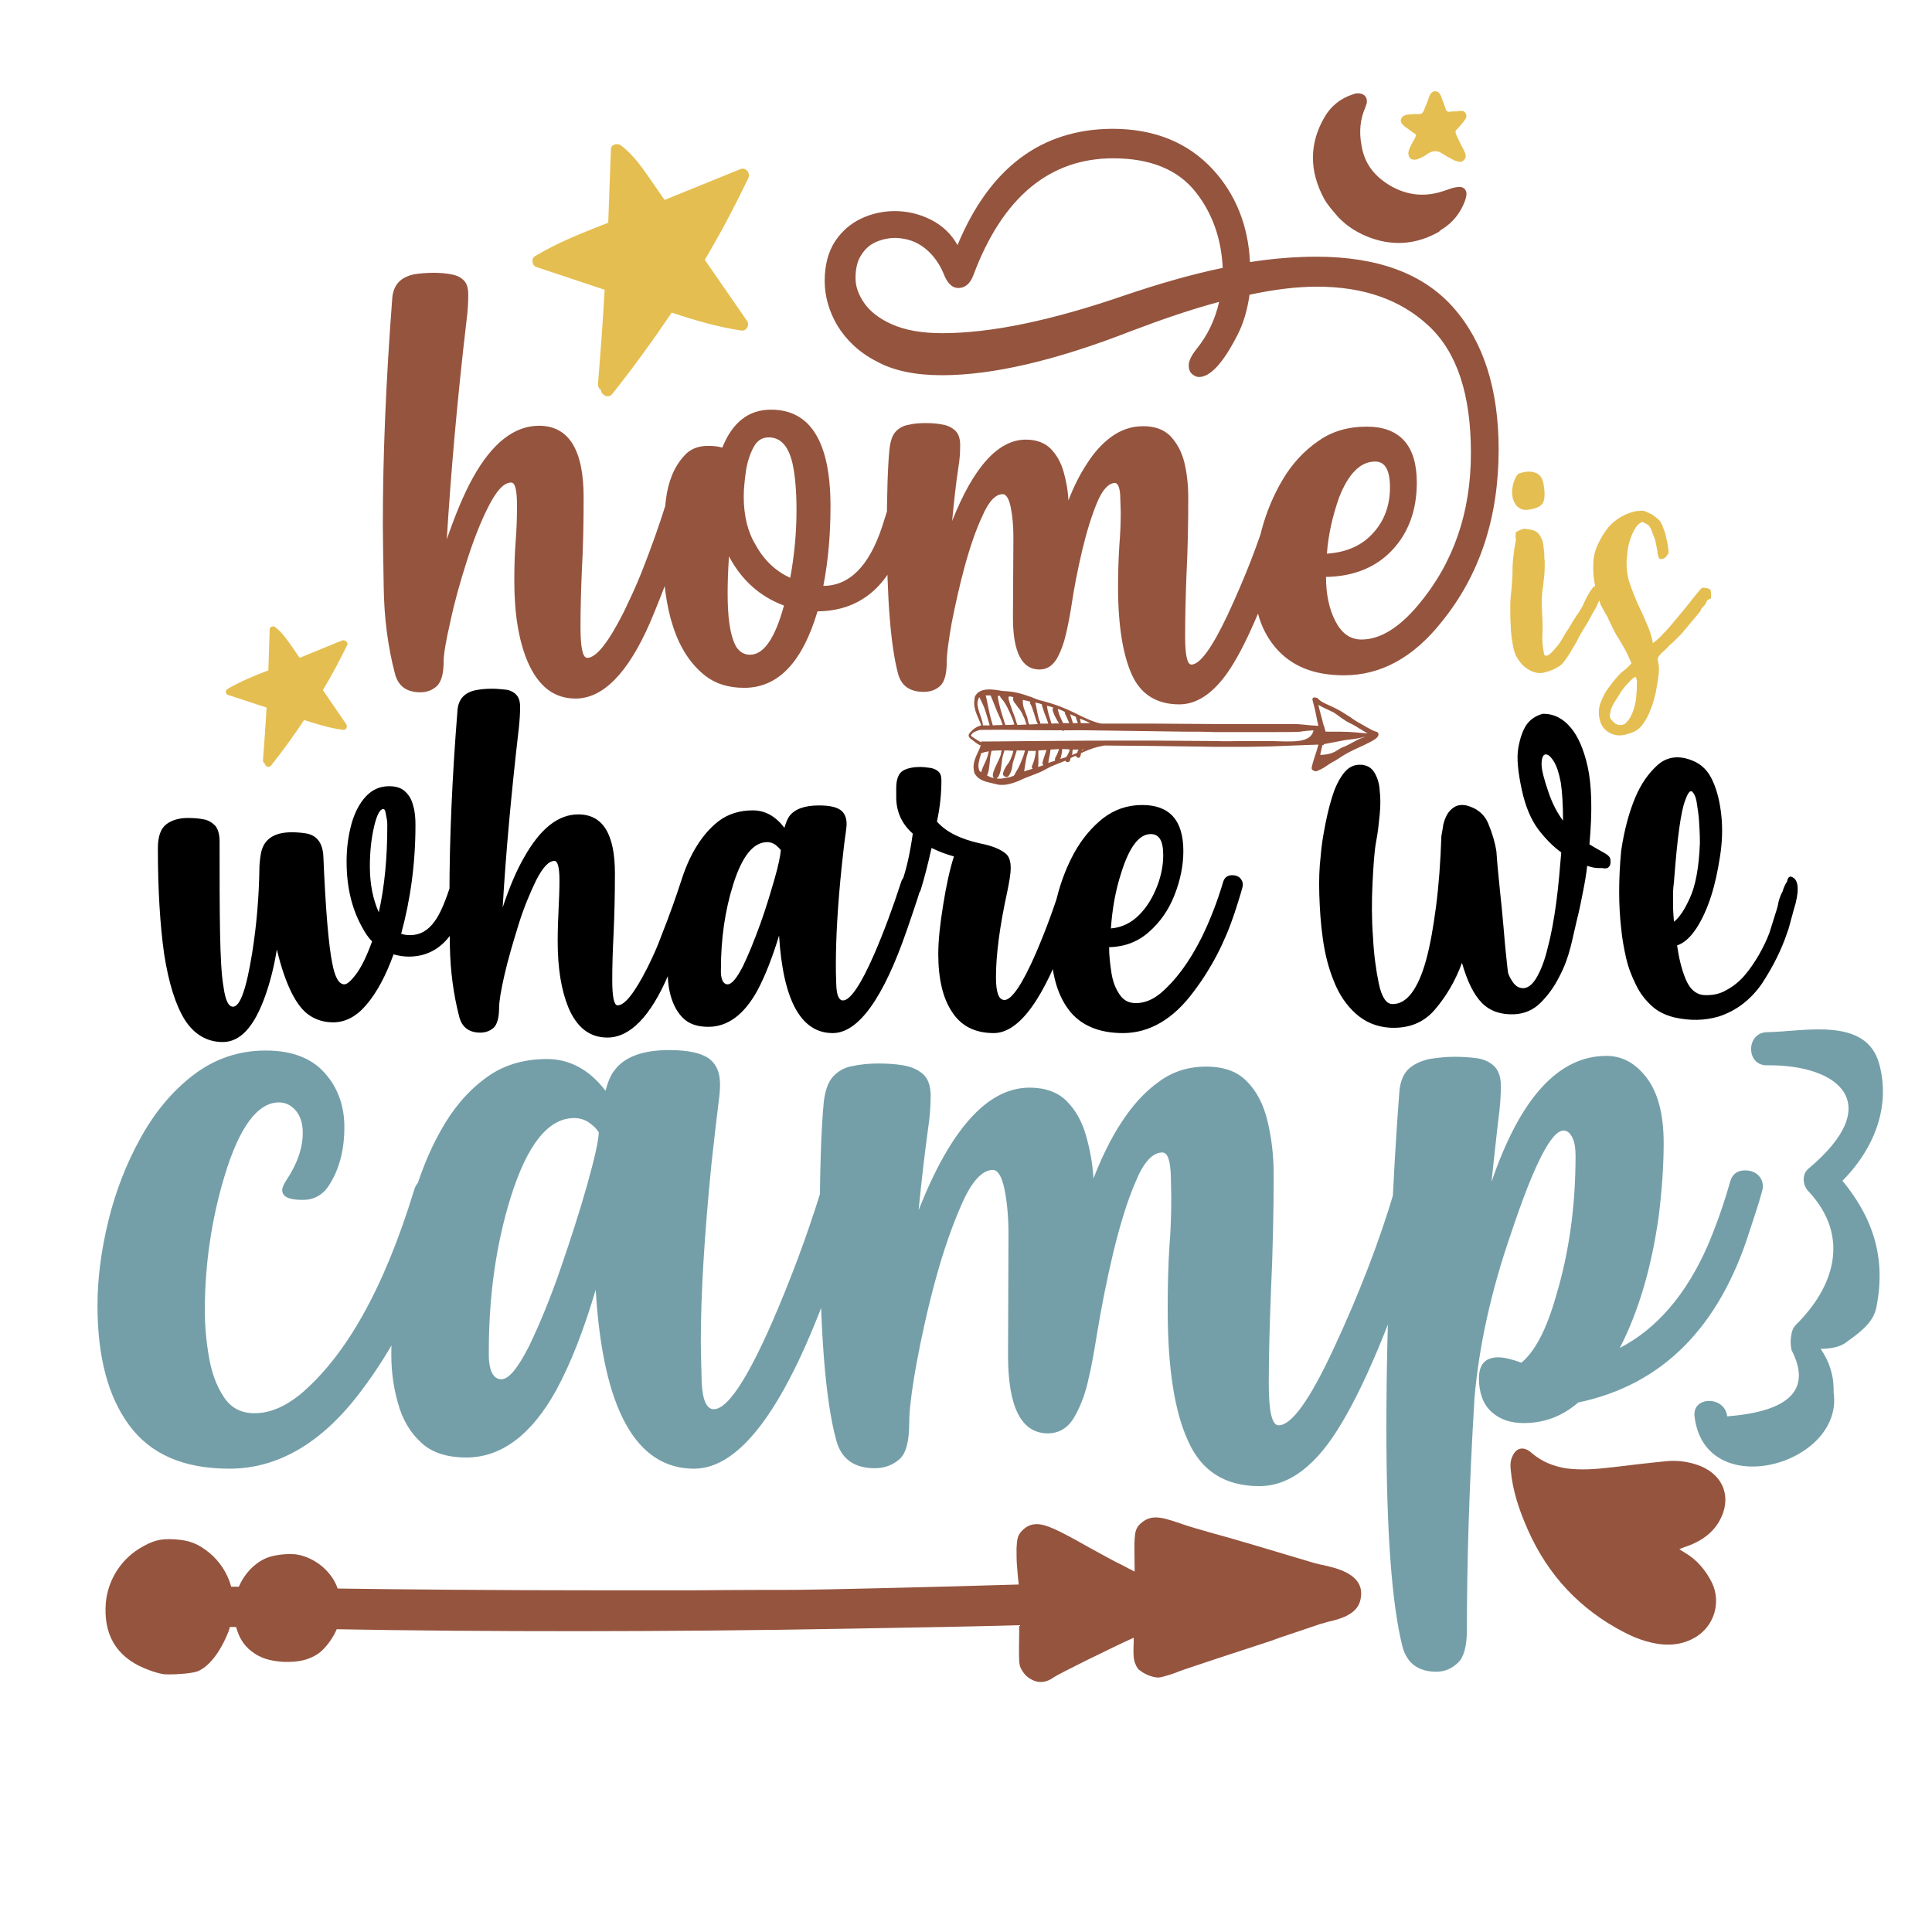 <?xml version="1.0" encoding="utf-8"?>
<!-- Generator: Adobe Illustrator 18.0.0, SVG Export Plug-In . SVG Version: 6.00 Build 0)  -->
<!DOCTYPE svg PUBLIC "-//W3C//DTD SVG 1.1//EN" "http://www.w3.org/Graphics/SVG/1.1/DTD/svg11.dtd">
<svg version="1.1" id="Layer_1" xmlns="http://www.w3.org/2000/svg" xmlns:xlink="http://www.w3.org/1999/xlink" x="0px" y="0px"
	 viewBox="0 0 432 432" enable-background="new 0 0 432 432" xml:space="preserve">
<path d="M49.8,233c-3.5,0-6.4-1.7-8.5-5c-2.1-3.4-3.6-8.3-4.6-14.7c-0.9-6.4-1.4-14.3-1.4-23.6c0-2.6,0.6-4.4,1.9-5.4
	c1.2-0.9,2.8-1.4,4.8-1.4c1.3,0,2.5,0.1,3.5,0.3c1.1,0.2,1.9,0.7,2.6,1.4c0.6,0.7,1,1.9,1,3.5c0,8,0,14.7,0.1,20.2
	c0.1,5.5,0.3,9.7,0.8,12.5c0.4,2.9,1.1,4.3,2.1,4.3c1.6,0,3-4,4.3-12.1c1-6.3,1.5-12.5,1.6-18.6c0-1,0.1-2.1,0.3-3.3
	c0.5-3.3,2.8-5,6.9-5c1.3,0,2.4,0.1,3.5,0.3c2.2,0.5,3.4,2.1,3.6,4.9c0.5,12.2,1.2,20.2,2,24.1c0.6,3.2,1.5,4.7,2.7,4.7
	c0.6,0,1.4-0.7,2.5-2.1c1.3-1.7,2.5-4.2,3.7-7.5c-0.9-0.9-1.6-2-2.3-3.3c-2.3-4.2-3.4-9-3.4-14.6c0-3.1,0.4-5.8,1.1-8.4
	c0.7-2.5,1.8-4.6,3.2-6.1c1.4-1.5,3.1-2.3,5.2-2.3c1.6,0,2.8,0.4,3.6,1.2c0.9,0.8,1.5,1.9,1.8,3.2c0.4,1.3,0.5,2.8,0.5,4.3
	c0,8.5-1.1,16.6-3.2,24.3c0.6,0.2,1.3,0.3,2,0.3c2.2,0,4-1,5.5-3.1c1.2-1.6,2.5-4.6,3.8-8.9c0.3-1,1-1.5,2-1.5c0.9,0,1.6,0.3,2,0.9
	c0.3,0.4,0.4,0.8,0.4,1.3c0,0.2-0.5,1.8-1.4,4.6c-1,3.1-2.2,5.5-3.6,7.1c-2.3,2.9-5.3,4.4-9,4.4c-1.2,0-2.3-0.2-3.4-0.5
	c-1.7,4.7-3.7,8.5-6.1,11.3c-2.2,2.6-4.7,3.9-7.4,3.9c-1.9,0-3.7-0.5-5.2-1.5c-3-1.9-5.5-6.9-7.4-14.8c-0.6,3.8-1.5,7.3-2.6,10.4
	C56.8,229.7,53.7,233,49.8,233z M84.7,204c1.3-5.8,1.9-12.2,1.9-19.4c0-0.3,0-0.8-0.1-1.4c-0.1-0.6-0.2-1.1-0.3-1.6
	c-0.1-0.5-0.3-0.7-0.5-0.7c-0.7,0-1.4,1.2-2,3.7c-0.6,2.5-1,5.5-1,9.1C82.7,197.7,83.4,201.1,84.7,204z M135.8,232
	c-3.9,0-6.8-2.2-8.7-6.7c-1.6-3.9-2.4-8.8-2.4-14.8c0-2.7,0.1-5.1,0.2-7.2c0.1-2.1,0.2-4.3,0.2-6.5c0-2.8-0.4-4.3-1.1-4.3
	c-1.3,0-2.6,1.4-4.1,4.3c-1.4,2.9-2.8,6.2-4,10.1c-1.2,3.9-2.3,7.6-3.1,11.1c-0.8,3.5-1.2,6-1.2,7.3c0,2.2-0.4,3.7-1.2,4.5
	c-0.8,0.7-1.8,1.1-3,1.1c-2.5,0-4.1-1.2-4.7-3.5c-1.3-5-2-10.3-2.1-15.7c-0.1-5.5-0.1-9.3-0.1-11.5c0-12.6,0.6-26.4,1.8-41.4
	c0.2-2.5,1.6-4,4.2-4.5c1.1-0.2,2.3-0.3,3.5-0.3c1,0,2,0.1,3,0.2s1.8,0.5,2.4,1.1s0.9,1.5,0.9,2.8c0,1.4-0.1,2.9-0.3,4.8
	c-1.7,14.7-2.9,28-3.6,40c1.5-4.5,3.1-8.3,4.8-11.2c3.6-6.4,7.6-9.6,12.1-9.6c5.5,0,8.2,4.4,8.2,13.2c0,4.6-0.1,9.1-0.3,13.5
	c-0.2,3.8-0.3,7.3-0.3,10.4c0,3.7,0.4,5.6,1.2,5.6c1.6,0,3.8-2.8,6.6-8.3c1.2-2.4,2.3-4.8,3.2-7.3c1.9-4.8,3.3-8.8,4.3-11.9
	c0.3-1,1-1.5,2-1.5c0.7,0,1.3,0.2,1.7,0.6c0.5,0.4,0.7,1,0.7,1.6c0,0.3-0.3,1.3-0.9,3.1c-2,6.1-4.1,11.8-6.3,17
	C145.4,227.4,140.8,232,135.8,232z M186.2,231c-7.1,0-11.1-7.3-12-21.8c-1.5,4.9-3.1,9-4.8,12.2c-3,5.5-6.7,8.2-11,8.2
	c-2.4,0-4.2-0.6-5.5-1.8c-1.3-1.2-2.2-2.8-2.8-4.7c-0.6-1.9-0.8-3.9-0.8-5.9c0-2.7,0.2-5.7,0.6-8.9c0.4-3.2,1-6.5,1.9-9.6
	c0.9-3.2,2-6.1,3.5-8.7c1.5-2.6,3.3-4.8,5.4-6.4c2.1-1.6,4.7-2.4,7.6-2.4c2.8,0,5.1,1.3,7.1,3.9c0.3-1,0.6-1.9,1.1-2.6
	c1.2-1.6,3.4-2.4,6.6-2.4c2.2,0,3.8,0.3,4.8,1c0.9,0.6,1.4,1.7,1.4,3.1c0,0.6-0.1,1.3-0.2,2.1c-0.2,1.2-0.5,3.7-0.9,7.5
	c-0.9,8.7-1.3,16-1.3,21.8c0,1,0,2.6,0.1,4.8c0.1,2.2,0.6,3.3,1.5,3.3c1.6,0,4-3.5,7-10.4c2.2-5.1,4.2-10.5,6-16.1
	c0.3-1,1-1.5,2.1-1.5c0.9,0,1.6,0.3,2,0.9c0.3,0.4,0.4,0.8,0.4,1.3c0,0.6-1.1,3.9-3.2,10C197.5,223.3,191.9,231,186.2,231z
	 M162.7,220.1c0.9,0,2-1.3,3.4-4c1.3-2.7,2.6-5.9,3.9-9.5c1.3-3.6,2.3-7,3.2-10.1c0.9-3.1,1.3-5.3,1.4-6.4c-0.3-0.4-0.7-0.8-1.2-1.2
	c-0.6-0.4-1.2-0.6-1.8-0.6c-3.2,0-5.7,3.2-7.7,9.6c-1.8,5.8-2.7,12-2.7,18.8C161.1,218.9,161.7,220.1,162.7,220.1z M222.2,231
	c-4.2,0-7.3-1.6-9.3-4.7c-2.1-3.1-3.1-7.5-3.1-13c0-3,0.4-6.7,1.1-11c0.7-4.4,1.5-8,2.4-10.8c-1.8-0.5-3.4-1.1-5-1.9
	c-0.8,3.6-1.6,6.7-2.4,9.3c-0.3,1-1,1.5-2,1.5c-0.9,0-1.6-0.3-2-1c-0.3-0.4-0.4-0.8-0.4-1.3c0-0.3,0.1-0.6,0.2-1
	c1-2.8,1.8-6.4,2.4-10.7c-2.5-2.2-3.7-5-3.7-8.1v-2.1c0-1.9,0.5-3.2,1.4-3.8c0.9-0.6,2.3-0.9,4-0.9c0.7,0,1.4,0.1,2.2,0.2
	c0.7,0.1,1.4,0.4,1.8,0.8c0.5,0.4,0.7,1.1,0.7,2c0,2.9-0.3,6-1,9.2c2,2.3,5.2,3.9,9.7,4.9c2.6,0.5,4.5,1.3,5.6,2.2
	c0.8,0.6,1.2,1.7,1.2,3.3c0,1.2-0.3,3-0.8,5.4c-1.7,7.8-2.5,14.1-2.5,19c0,3.4,0.6,5.1,1.9,5.1c1.6,0,4-3.5,7-10.4
	c2.2-5.1,4.2-10.5,5.9-16.1c0.3-1,1-1.5,2.1-1.5c0.9,0,1.5,0.3,2,0.9c0.3,0.4,0.4,0.9,0.4,1.4c0,0.5-1,3.9-3.1,10
	C233.5,223.3,227.9,231,222.2,231z M251.1,231c-5.5,0-9.6-1.8-12.2-5.3c-2.6-3.5-3.9-8.4-3.9-14.6c0-3.2,0.4-6.6,1.3-10.3
	c0.9-3.6,2.2-7,3.9-10.1c1.7-3.1,3.9-5.7,6.4-7.7c2.6-2,5.5-3,8.8-3c6.1,0,9.2,3.4,9.2,10.3c0,3.3-0.7,6.6-2,9.9
	c-1.3,3.3-3.2,6-5.7,8.2c-2.5,2.2-5.4,3.3-8.9,3.4c0,1.8,0.2,3.6,0.5,5.6s0.9,3.6,1.8,4.9c0.9,1.4,2.1,2,3.7,2
	c1.8,0,3.7-0.7,5.5-2.2c3.3-2.8,6.4-6.9,9.2-12.5c1.9-3.9,3.5-8,4.8-12.4c0.3-1,1-1.5,2-1.5c0.9,0,1.6,0.3,2,0.9
	c0.3,0.4,0.4,0.8,0.4,1.3c0,0.4-0.6,2.4-1.8,6.1c-2.2,6.7-5.3,12.6-9.1,17.6C262.4,227.9,257,231,251.1,231z M248.4,207.6
	c2.4-0.2,4.5-1.2,6.3-3c1.8-1.8,3.1-4,4.1-6.6c0.9-2.4,1.3-4.6,1.3-6.8c0-3.2-0.9-4.7-2.8-4.7c-2.6,0-4.8,2.9-6.6,8.7
	C249.4,199.2,248.7,203.3,248.4,207.6z M360.1,192.3c0.1,0.9-0.1,1.5-0.7,1.8c-0.4,0.1-0.7,0.1-1.1,0h-0.9c-0.8,0-1.6-0.2-2.5-0.5
	c-0.2,1.8-0.5,3.6-0.9,5.6c-0.4,2-0.8,4.2-1.4,6.5c-0.4,1.6-0.8,3.6-1.4,6c-0.6,2.3-1.4,4.6-2.6,6.8c-1.1,2.2-2.5,4.1-4.1,5.7
	c-1.6,1.6-3.6,2.5-6,2.6c-2.9,0.1-5.3-0.7-7.1-2.5c-1.8-1.8-3.3-4.8-4.5-9c-1.5,4.1-3.6,7.6-6.1,10.5c-2.5,2.9-5.8,4.2-10,4
	c-3.1-0.2-5.6-1.3-7.7-3.2c-2.1-1.9-3.7-4.3-4.8-7.1c-1.2-2.9-2-6-2.5-9.5c-0.5-3.5-0.7-6.8-0.8-10s0-6,0.3-8.5
	c0.2-2.5,0.5-4.2,0.7-5.3c0.5-2.9,1.1-5.5,1.8-7.8c0.6-2,1.4-3.8,2.5-5.3c1.1-1.5,2.4-2.2,4.1-2.1c1.3,0.1,2.3,0.7,2.9,1.7
	c0.6,1,1.1,2.3,1.2,4c0.2,1.6,0.2,3.5,0,5.5c-0.2,2-0.4,4-0.8,6c-0.4,2.2-0.6,5.3-0.8,9.3c-0.2,4-0.2,8,0.1,12
	c0.2,4,0.7,7.5,1.3,10.4c0.6,2.9,1.6,4.5,2.9,4.6c1.6,0.1,3.1-0.7,4.4-2.4c1.3-1.7,2.4-4.2,3.3-7.5c0.9-3.3,1.6-7.3,2.2-11.9
	c0.6-4.6,1-9.9,1.2-15.8c0.1-0.7,0.3-1.5,0.4-2.4c0.2-0.9,0.5-1.7,0.9-2.4c0.4-0.7,1-1.3,1.7-1.7c0.7-0.4,1.6-0.5,2.6-0.3
	c2.3,0.6,4,1.9,4.9,4.1s1.5,4.2,1.8,6.2c0.2,2.9,0.5,5.9,0.8,8.8c0.3,2.9,0.6,5.7,0.8,8.2c0.2,2.5,0.4,4.7,0.6,6.5
	c0.2,1.8,0.3,3,0.4,3.6c0.2,0.7,0.6,1.4,1,2c0.4,0.6,0.9,1.1,1.5,1.3c1.4,0.5,2.6-0.2,3.7-1.9c1.1-1.8,2-4.1,2.7-7.1
	c0.8-3,1.4-6.4,1.9-10.1c0.5-3.8,0.8-7.5,1.1-11.1c-1.8-1.3-3.5-3-5.1-5.1c-1.6-2.1-2.9-5.1-3.7-8.8c-0.9-4.1-1.2-7.3-0.8-9.5
	c0.4-2.2,1-3.9,1.8-5.1c0.9-1.3,2.2-2.1,3.7-2.5c2.5,0,4.6,1.1,6.3,3.2c1.5,1.8,2.8,4.6,3.7,8.6s1.1,9.8,0.4,17.4
	c1.3,0.8,2.4,1.4,3.3,1.9C359.6,191.2,360.1,191.7,360.1,192.3z M346.3,177.3c0.9,2.6,2,4.6,3.2,6.2c0-3.6-0.2-6.5-0.5-8.5
	c-0.4-2.1-0.9-3.7-1.6-4.8c-0.7-1.1-1.3-1.6-1.9-1.5c-0.5,0.1-0.8,0.9-0.8,2.2C344.7,172.2,345.3,174.4,346.3,177.3z M400.4,196
	c1.6,0.4,2,2.4,1.1,6c-0.2,0.8-0.5,1.6-0.7,2.5c-0.2,0.7-0.4,1.4-0.6,2.2c-0.2,0.8-0.4,1.4-0.6,1.9c-1.3,3.9-3.2,7.6-5.6,11.3
	c-2.5,3.6-5.7,6.1-9.7,7.4c-3.1,0.9-6.3,1-9.9,0.2c-2-0.5-3.7-1.3-5.1-2.6c-1.4-1.3-2.6-2.8-3.5-4.7c-0.9-1.8-1.7-3.8-2.2-6
	c-0.5-2.2-0.9-4.4-1.1-6.6c-0.6-5.2-0.6-11,0-17.4c0.7-4.7,1.8-8.7,3.2-12c1.2-2.8,2.8-5.2,4.9-7.1c2.1-1.9,4.8-2.3,7.9-1
	c2,0.8,3.5,2.3,4.5,4.6c1,2.2,1.6,4.8,1.9,7.7c0.3,2.9,0.2,5.9-0.3,9.1c-0.5,3.2-1.1,6.1-2,8.9c-0.9,2.8-2,5.2-3.3,7.2
	c-1.4,2.1-2.8,3.3-4.3,3.8c0.4,2.8,1,5.3,1.9,7.5c0.9,2.2,2.2,3.4,4,3.6c1.9,0.1,3.6-0.2,5.1-1.1c1.5-0.8,2.9-1.9,4.1-3.3
	c1.2-1.4,2.2-2.9,3.2-4.6c0.9-1.6,1.7-3.2,2.3-4.8c0.2-0.6,0.4-1.2,0.6-1.9c0.2-0.6,0.4-1.3,0.6-1.9c0.2-0.7,0.5-1.5,0.7-2.3
	c0.2-1.3,0.6-2.4,1.1-3.3c0.2-0.8,0.6-1.6,1-2.2C399.7,196.3,400.1,196,400.4,196z M374.3,197.2c-0.1,0.8-0.2,1.7-0.2,2.6
	c0,0.8,0,1.8,0,2.8s0.1,2.2,0.2,3.5c1.2-0.9,2.4-2.7,3.6-5.4c1.2-2.6,2-6.7,2.2-12.2c0-1.9-0.1-3.6-0.2-5.1
	c-0.1-1.3-0.3-2.6-0.5-3.9c-0.2-1.3-0.6-2.2-1.2-2.6c-0.5,0-0.9,0.7-1.4,2.1c-0.5,1.3-0.9,3.3-1.3,6.1
	C375.1,187.9,374.7,191.9,374.3,197.2z"/>
<path fill="#E5BE51" d="M339,118.9c0.4-0.1,0.6-0.2,0.7-0.3c0.1-0.1,0.3-0.1,0.8-0.3c0.2-0.1,0.5-0.1,0.8,0c0.3,0,0.5,0.1,0.8,0.1
	c0.8,0.1,1.4,0.4,1.8,0.8c0.4,0.4,0.7,1,1,1.7c0.1,0.2,0.1,0.6,0.2,1.1c0.1,0.5,0.1,1.1,0.2,1.7c0,0.6,0,1.2,0.1,1.8
	c0,0.6,0,1,0,1.3c0,1.4-0.2,2.9-0.4,4.6c-0.3,1.6-0.3,3.4-0.2,5.3c0.1,1.7,0.2,3.3,0.1,4.8c-0.1,1.5,0,3.1,0.4,4.9
	c0.2,0.2,0.4,0.3,0.6,0.2c0.2-0.1,0.5-0.2,0.7-0.4c0.2-0.2,0.5-0.4,0.7-0.7c0.2-0.3,0.5-0.5,0.6-0.7c0.5-0.5,1-1.2,1.5-2.1
	c0.5-0.9,1-1.7,1.5-2.4c0.3-0.5,0.5-0.9,0.7-1.2c0.2-0.3,0.4-0.7,0.7-1.1c0.1-0.2,0.2-0.4,0.4-0.6c0.1-0.1,0.2-0.3,0.4-0.6
	c0.4-0.6,0.8-1.3,1.1-2c0.3-0.7,0.6-1.3,0.9-1.8c0.3-0.5,0.6-1,0.9-1.4c0.3-0.4,0.6-0.6,0.9-0.6c0.7-0.1,1.1,0,1.2,0.4
	c0.1,0.4,0.1,0.9,0,1.4c-0.1,0.6-0.3,1.1-0.6,1.7s-0.5,1-0.6,1.3c-0.4,0.7-0.9,1.5-1.3,2.3c-0.4,0.8-0.9,1.6-1.4,2.4
	c-0.3,0.5-0.7,1.1-1.1,1.9s-0.9,1.7-1.4,2.5c-0.5,0.9-1,1.7-1.5,2.4c-0.5,0.7-0.9,1.2-1.3,1.5c-1.1,0.8-2.4,1.3-3.7,1.6
	s-2.6-0.1-3.9-1c-0.9-0.6-1.6-1.5-2.3-2.7c-0.3-0.7-0.6-1.6-0.8-2.9c-0.2-1.3-0.4-2.6-0.4-4c-0.1-1.4-0.1-2.8-0.1-4.1
	c0-1.4,0.1-2.5,0.2-3.3c0.1-0.6,0.1-1.4,0.2-2.4c0.1-1,0.1-1.8,0.1-2.3c0-1.4,0.1-2.5,0.2-3.3c0.1-0.9,0.2-1.6,0.3-2.2
	c0.1-0.6,0.2-1.1,0.3-1.6C338.8,120.1,338.9,119.5,339,118.9z M339.6,105.9c1.4-0.5,2.6-0.6,3.7-0.2c1.1,0.4,1.7,1.3,1.9,2.9
	c0.3,1.9,0.2,3.3-0.3,4c-0.5,0.7-1.6,1.2-3.4,1.4c-0.9,0.1-1.6-0.2-2.3-0.8c-0.6-0.7-1-1.6-1.1-2.8c0-0.8,0.1-1.5,0.2-2
	c0.1-0.5,0.3-1,0.5-1.4C339,106.5,339.3,106.1,339.6,105.9z M364.8,148.3c-0.5-1.1-0.9-2.1-1.4-3c-0.5-0.9-1-1.7-1.4-2.4
	c-0.5-0.7-0.9-1.5-1.3-2.3c-0.4-0.8-0.8-1.6-1.2-2.5c-0.1-0.3-0.2-0.4-0.2-0.4c0,0-0.1-0.1-0.2-0.3l-1.2-2.2
	c-0.3-1.1-0.5-1.9-0.8-2.5c-0.2-0.6-0.4-1.5-0.6-2.6c-0.3-1.7-0.3-3.3-0.2-4.7c0.1-1.4,0.5-2.8,1.3-4.3c1-2,2.1-3.5,3.5-4.6
	c1.4-1.1,2.9-1.8,4.7-2.2c0.8-0.1,1.4-0.1,1.7-0.1c0.3,0.1,0.8,0.3,1.4,0.6c0.5,0.2,0.9,0.5,1.4,0.9c0.5,0.4,0.8,0.7,1,1
	c0.2,0.4,0.5,0.9,0.7,1.6c0.3,0.7,0.5,1.4,0.6,2.1c0.2,0.7,0.3,1.4,0.4,2c0.1,0.7,0.1,1.1,0.1,1.3c-0.4,0.5-0.6,0.9-0.8,1
	c-0.2,0.2-0.5,0.3-1.1,0.3c-0.2-0.1-0.3-0.3-0.4-0.6c-0.1-0.3-0.2-0.7-0.2-1.2c-0.1-0.5-0.2-1-0.3-1.5c-0.1-0.5-0.2-1-0.4-1.5
	c-0.2-0.5-0.4-1-0.5-1.3c-0.1-0.3-0.2-0.6-0.4-0.9c-0.1-0.3-0.3-0.5-0.6-0.7c-0.3-0.2-0.7-0.4-1.2-0.6c-0.7,0.3-1.2,0.8-1.6,1.5
	c-0.4,0.7-0.8,1.5-1.1,2.5c-0.3,0.9-0.5,1.8-0.6,2.8c-0.1,0.9-0.2,1.7-0.2,2.3c0,1.6,0.2,3.1,0.7,4.6c0.5,1.5,1.1,2.9,1.7,4.4
	c0.7,1.5,1.4,2.9,2,4.4c0.7,1.5,1.2,3,1.5,4.6c0.7-0.5,1.5-1.2,2.4-2.2c1-1,1.9-2.1,2.9-3.3c1-1.2,1.9-2.3,2.8-3.4
	c0.8-1.1,1.5-1.9,2-2.5c0.2-0.2,0.3-0.4,0.5-0.6c0.2-0.2,0.4-0.4,0.7-0.4c1,0.1,1.5,0.3,1.6,0.6s0.1,0.9,0.1,1.8
	c-0.6,0.2-0.9,0.4-1,0.7c-0.1,0.3-0.3,0.7-0.7,1.1c-0.3,0.3-0.5,0.5-0.5,0.6c0,0.1-0.1,0.3-0.3,0.6l-4.1,4.9
	c-0.5,0.5-0.9,0.9-1.3,1.3c-0.4,0.4-0.9,0.9-1.5,1.4c-0.5,0.6-1,1-1.3,1.3c-0.4,0.3-0.6,0.6-0.8,0.8c-0.2,0.2-0.3,0.5-0.4,0.7
	c-0.1,0.3,0,0.6,0.1,1c0.2,0.9,0.2,1.9,0,3.1c-0.1,1.2-0.4,2.4-0.6,3.7c-0.3,1.2-0.6,2.4-1.1,3.6c-0.4,1.1-0.9,2.1-1.4,2.8
	c-0.5,0.8-1,1.4-1.6,1.8c-0.6,0.4-1.3,0.7-2.4,1c-1.3,0.4-2.6,0.3-3.7-0.3c-1.2-0.6-2-1.6-2.3-3c-0.3-1.2-0.3-2.5,0.2-3.8
	c0.5-1.3,1.1-2.5,2-3.6c0.8-1.1,1.7-2.2,2.6-3.1C363.5,149.7,364.3,148.9,364.8,148.3z M365.7,151.3c-0.5,0.3-1,0.7-1.6,1.4
	c-0.6,0.6-1.2,1.3-1.7,2.1c-0.5,0.8-1,1.6-1.5,2.4s-0.7,1.4-0.8,2c-0.2,0.6-0.2,1.2,0.1,1.6c0.3,0.4,0.6,0.7,1,1
	c0.4,0.2,0.8,0.4,1.3,0.3c0.5,0,0.9-0.2,1.2-0.6c0.7-0.7,1.2-1.7,1.6-2.9c0.4-1.3,0.6-2.4,0.6-3.4c0.1-0.6,0.1-1.3,0.1-2.1
	C366.1,152.4,366,151.8,365.7,151.3z M165.6,37.8c-5.7,2.3-11.3,4.6-17,6.9c-0.9-1.3-1.8-2.6-2.7-3.9c-2.1-3-4.1-6.1-7.1-8.3
	c-0.8-0.6-2.2-0.2-2.2,0.9c-0.2,5.5-0.4,10.9-0.6,16.4c-5.6,2.2-11.3,4.4-16.4,7.5c-0.9,0.5-0.6,2.1,0.3,2.4
	c5.1,1.7,10.2,3.4,15.3,5.1c-0.4,7-0.9,14-1.5,21.1c0,0.6,0.3,1.1,0.7,1.3c0,1.1,1.6,2,2.5,0.9c4.7-5.9,9.1-12,13.3-18.2
	c5.1,1.7,10.2,3.2,15.5,4c1.3,0.2,2-1.3,1.3-2.2c-3.1-4.5-6.3-9.1-9.4-13.6c3.5-5.9,6.7-12,9.7-18.2
	C167.9,38.5,166.6,37.4,165.6,37.8z M76.5,143.2c-3.2,1.3-6.3,2.6-9.5,3.9c-0.5-0.7-1-1.5-1.5-2.2c-1.2-1.7-2.3-3.4-4-4.7
	c-0.4-0.3-1.2-0.1-1.2,0.5c-0.1,3.1-0.2,6.1-0.3,9.2c-3.2,1.2-6.3,2.5-9.2,4.2c-0.5,0.3-0.3,1.2,0.2,1.3c2.9,0.9,5.7,1.9,8.6,2.8
	c-0.2,3.9-0.5,7.9-0.8,11.8c0,0.3,0.1,0.6,0.4,0.7c0,0.6,0.9,1.1,1.4,0.5c2.6-3.3,5.1-6.7,7.4-10.2c2.8,0.9,5.7,1.8,8.7,2.2
	c0.7,0.1,1.1-0.7,0.7-1.3c-1.7-2.5-3.5-5.1-5.2-7.6c2-3.3,3.8-6.7,5.5-10.2C77.8,143.6,77.1,143,76.5,143.2z M316.4,35.7
	c0.3,0,0.5-0.1,0.8-0.2c0.7-0.3,1.4-0.6,2-1.1c1.2-0.8,2.3-0.8,3.4,0c0.6,0.4,1.3,0.8,1.9,1.1c0.5,0.3,1,0.5,1.5,0.6
	c0.5,0.2,1,0.1,1.4-0.4c0.4-0.4,0.4-0.9,0.2-1.5c-0.2-0.5-0.5-1.1-0.8-1.6c-0.4-0.8-0.8-1.7-1.2-2.5c-0.2-0.5-0.2-0.9,0.2-1.2
	c0.5-0.5,0.9-1,1.3-1.5c0.3-0.3,0.5-0.7,0.7-1c0.3-0.8-0.2-1.6-1-1.6c-0.3,0-0.6,0-0.9,0.1c-0.6,0-1.3,0-1.9,0.1
	c-0.4,0-0.6-0.2-0.7-0.5c-0.3-0.9-0.6-1.7-0.9-2.5c-0.1-0.3-0.2-0.6-0.4-0.9c-0.2-0.4-0.6-0.7-1.1-0.7c-0.5,0-0.8,0.3-1.1,0.7
	c-0.2,0.4-0.4,0.9-0.5,1.3c-0.3,0.8-0.7,1.7-1,2.5c-0.2,0.4-0.5,0.6-1,0.6c-0.7,0-1.4,0-2.2,0.1c-0.4,0-0.8,0.1-1.2,0.3
	c-0.7,0.4-0.9,1.2-0.4,1.8c0.2,0.2,0.4,0.4,0.6,0.6c0.7,0.5,1.4,1,2.1,1.5c0.5,0.3,0.5,0.3,0.3,0.8c-0.1,0.3-0.2,0.5-0.4,0.8
	c-0.2,0.4-0.4,0.7-0.6,1.1c-0.3,0.6-0.6,1.3-0.6,1.8C315,35.3,315.5,35.8,316.4,35.7z"/>
<path fill="#749FA8" d="M51.3,328.4c-10.2,0-17.6-3.2-22.4-9.7c-4.8-6.5-7.1-15.4-7.1-26.8c0-5.9,0.8-12.2,2.4-18.8
	c1.6-6.6,4-12.8,7.2-18.6c3.2-5.8,7.1-10.5,11.8-14.1c4.7-3.6,10.1-5.5,16.2-5.5c5.7,0,10.1,1.6,13.1,4.9c3,3.3,4.5,7.4,4.5,12.2
	c0,5.1-1.1,9.4-3.4,13c-1.4,2.2-3.4,3.3-5.9,3.3c-3.1,0-4.6-0.7-4.6-2.2c0-0.5,0.3-1.2,0.8-2c2.5-3.7,3.8-7.3,3.8-10.8
	c0-2-0.5-3.7-1.5-4.9c-1-1.2-2.3-1.9-3.8-1.9c-4.8,0-8.9,5.5-12.2,16.5c-2.9,9.6-4.4,19.7-4.4,30.1c0,3.3,0.3,6.7,0.9,10.2
	c0.6,3.6,1.7,6.6,3.3,9c1.6,2.5,3.9,3.7,6.9,3.7c3.4,0,6.7-1.4,10.1-4.1c10.4-8.7,18.9-23.9,25.6-45.8c0.5-1.8,1.8-2.7,3.7-2.7
	c1.6,0,2.8,0.6,3.6,1.7c0.5,0.8,0.8,1.6,0.8,2.5c0,0.7-1.1,4.4-3.3,11.1c-4.1,12.4-9.7,23.2-16.7,32.4
	C72,322.7,62.1,328.4,51.3,328.4z M155.2,328.4c-13,0-20.4-13.3-22-40c-2.7,9.1-5.6,16.5-8.8,22.4c-5.5,10-12.3,15.1-20.1,15.1
	c-4.4,0-7.8-1.1-10.2-3.4c-2.4-2.2-4.1-5.1-5.1-8.7c-1-3.5-1.5-7.1-1.5-10.8c0-5,0.4-10.4,1.1-16.4c0.7-6,1.9-11.9,3.5-17.7
	c1.6-5.8,3.7-11.2,6.4-16c2.7-4.9,6-8.8,9.9-11.7c3.9-3,8.6-4.4,13.9-4.4c5.1,0,9.5,2.4,13.1,7.1c0.5-1.9,1.1-3.5,2.1-4.7
	c2.2-2.9,6.3-4.4,12.1-4.4c4.1,0,7,0.6,8.8,1.8c1.7,1.2,2.6,3.1,2.6,5.8c0,1.2-0.1,2.5-0.3,3.9c-0.3,2.2-0.8,6.7-1.6,13.8
	c-1.6,16-2.4,29.3-2.4,40.1c0,1.9,0.1,4.8,0.2,8.9c0.2,4,1.1,6,2.7,6c3,0,7.3-6.4,12.9-19.1c4.1-9.4,7.8-19.2,11-29.5
	c0.6-1.8,1.9-2.7,3.8-2.7c1.6,0,2.9,0.6,3.7,1.7c0.5,0.7,0.8,1.5,0.8,2.4c0,1-2,7.2-5.9,18.4C175.9,314.3,165.7,328.4,155.2,328.4z
	 M112.1,308.4c1.7,0,3.7-2.5,6.2-7.4c2.4-5,4.8-10.8,7.1-17.5c2.3-6.7,4.3-12.9,5.9-18.6c1.6-5.7,2.5-9.6,2.6-11.7
	c-0.5-0.8-1.2-1.5-2.2-2.2c-1-0.7-2.2-1-3.3-1c-5.8,0-10.5,5.9-14.2,17.7c-3.3,10.6-4.9,22.1-4.9,34.5
	C109.2,306.3,110.2,308.4,112.1,308.4z M281.6,332.3c-7.6,0-12.9-3.3-15.9-10c-3.1-6.7-4.6-16.5-4.6-29.5c0-5,0.1-9.8,0.4-14.3
	c0.3-3.6,0.4-7.2,0.4-11l-0.1-4.5c-0.1-3.5-0.7-5.3-1.9-5.3c-2.2,0-4.2,2.2-6,6.6c-1.9,4.4-3.5,9.7-5,15.9
	c-1.5,6.3-2.7,12.5-3.7,18.6c-0.5,3-1,6.2-1.8,9.5c-0.7,3.3-1.8,6.2-3.2,8.6c-1.4,2.4-3.4,3.6-5.9,3.6c-5.9,0-8.9-5.8-8.9-17.4
	l0.1-27c0-3.9-0.3-7.3-0.9-10.2c-0.6-2.9-1.5-4.3-2.6-4.3c-2.3,0-4.6,2.4-6.8,7.3c-2.2,4.9-4.2,10.6-6,17.2c-1.8,6.6-3.2,13-4.3,19
	c-1.1,6.1-1.6,10.4-1.6,13c0,4.2-0.7,6.9-2.2,8.2c-1.5,1.3-3.3,2-5.5,2c-4.6,0-7.5-2.1-8.6-6.2c-2.5-9.1-3.7-24.9-3.7-47.5
	c0-12.7,0.3-22.1,0.9-28.2c0.3-2.5,0.9-4.3,2-5.6c1.1-1.2,2.5-2.1,4.3-2.4c1.8-0.4,3.8-0.6,5.9-0.6c1.9,0,3.7,0.1,5.5,0.4
	c1.8,0.3,3.2,0.9,4.4,1.9c1.2,1,1.8,2.7,1.8,4.9c0,2.4-0.2,4.9-0.6,7.5c-0.8,5.9-1.5,12-2.1,18.1c7.2-18.3,15.5-27.4,24.8-27.4
	c3.5,0,6.3,1,8.3,3c2,2,3.4,4.5,4.3,7.6c0.9,3.1,1.5,6.3,1.7,9.7c1.8-4.6,3.8-8.8,6.3-12.6c2.4-3.7,5.2-6.8,8.3-9
	c3.1-2.3,6.6-3.4,10.6-3.4s7,1.1,9.1,3.3c2.2,2.2,3.7,5.1,4.6,8.8c0.9,3.7,1.4,7.7,1.4,12.1c0,8.4-0.2,17-0.6,25.8
	c-0.3,7.6-0.5,14.6-0.5,20.8c0,6.3,0.7,9.4,2.2,9.4c2.9,0,6.9-5.6,12.1-16.7c5.9-12.6,10.5-24.6,13.8-35.8c0.5-1.8,1.8-2.7,3.7-2.7
	c1.6,0,2.9,0.6,3.7,1.7c0.5,0.7,0.8,1.5,0.8,2.4c0,0.5-0.1,1.1-0.3,1.7c-7.2,22.8-13.8,39.1-19.7,48.9
	C294.4,327.7,288.3,332.3,281.6,332.3z M321.2,373.8c-4.1,0-6.6-1.9-7.6-5.6c-2.4-9.5-3.6-25.8-3.6-49c0-12.2,0.3-25.5,0.9-40
	c0.6-14.4,1.3-26.1,2-35.1c0.2-2.3,0.9-4,2.1-5.1c1.2-1.1,2.8-1.8,4.6-2.2c1.9-0.3,3.7-0.5,5.6-0.5c1.7,0,3.3,0.1,4.9,0.3
	c1.6,0.2,2.9,0.8,3.9,1.7c1,0.9,1.6,2.4,1.6,4.5c0,2.3-0.2,4.9-0.6,7.8c-0.5,4.4-1,9-1.5,13.7c6.4-18.8,15-28.2,25.7-28.2
	c3.5,0,6.5,1.6,9,4.9c2.5,3.3,3.8,8.1,3.8,14.6c0,5.2-0.4,10.6-1.1,16.3c-1.6,11.5-4.5,21.3-8.7,29.5c8.3-4.3,14.9-12,19.7-23
	c1.9-4.5,3.6-9.3,5-14.3c0.5-1.6,1.6-2.4,3.3-2.4c1.4,0,2.6,0.5,3.3,1.5c0.5,0.6,0.7,1.4,0.7,2.2c0,0.6-1,3.9-3,9.9
	c-6.8,21.6-19.6,34.4-38.3,38.3c-3.6,3.1-7.6,4.6-12.2,4.6c-3.1,0-5.5-0.9-7.3-2.6c-1.8-1.7-2.7-4.2-2.7-7.4c0-3.1,1.4-4.7,4.3-4.7
	c1.3,0,3,0.4,5.2,1.2c3-2.5,5.6-7.4,7.7-14.8c3-9.9,4.4-20.4,4.4-31.5c0-1.6-0.2-3-0.7-4c-0.5-1-1.1-1.6-2-1.6
	c-2.7,0-6.6,7.6-11.7,22.9c-4.5,13-7.2,25.3-8.2,36.9c-1.2,19.8-1.7,37.1-1.7,51.9c0,3.6-0.7,6.1-2,7.3S323.2,373.8,321.2,373.8z
	 M395,238.2c16.3-0.2,26.7,8.6,9.4,23.1c-1.6,1.3-1.3,3.8,0,5.1c9.5,10.2,5.6,21.5-2.8,29.8c-0.7,0.7-1,1.6-1.1,2.6
	c-0.2,1.1-0.1,2.1,0.1,3.1c4.5,8.7-0.3,13.7-14.4,14.8c-0.5-4.6-7.8-4.6-7.3,0c2.3,19.5,33.5,10.9,31.1-5.4c0.1-3.6-0.9-6.8-2.9-9.7
	c1.8,0,4.1-0.3,5.5-1.3c2.6-1.9,6.1-4.2,6.9-7.7c2.6-12.5-1.4-22.2-10-31.4c0,1.7,0,3.4,0,5.1c8.2-6.9,13.7-17.4,10.7-28.4
	c-2.9-10.7-16.9-7.2-25.2-7.1C390.4,231,390.4,238.2,395,238.2L395,238.2z"/>
<path fill="#95543E" d="M128.7,156.2c-4.8,0-8.3-2.7-10.7-8.2c-2-4.7-3-10.7-3-18.1c0-3.3,0.1-6.3,0.3-8.8c0.2-2.5,0.3-5.2,0.3-8
	c0-3.5-0.4-5.2-1.3-5.2c-1.6,0-3.2,1.7-5,5.2c-1.8,3.5-3.4,7.6-4.9,12.3c-1.5,4.7-2.8,9.3-3.7,13.6c-1,4.3-1.5,7.3-1.5,8.9
	c0,2.7-0.5,4.5-1.5,5.5c-1,0.9-2.2,1.4-3.7,1.4c-3.1,0-5-1.4-5.7-4.2c-1.6-6.1-2.4-12.5-2.5-19.2c-0.1-6.7-0.2-11.4-0.2-14.1
	c0-15.4,0.7-32.2,2.1-50.5c0.2-3.1,1.9-4.9,5.1-5.5c1.4-0.2,2.8-0.3,4.2-0.3c1.3,0,2.5,0.1,3.7,0.3c1.2,0.2,2.2,0.6,2.9,1.3
	c0.8,0.7,1.1,1.8,1.1,3.4c0,1.6-0.1,3.6-0.4,5.8c-2.1,17.9-3.5,34.2-4.4,48.8c1.9-5.5,3.8-10.1,5.8-13.7c4.3-7.8,9.3-11.7,14.8-11.7
	c6.7,0,10,5.4,10,16c0,5.6-0.1,11.1-0.4,16.4c-0.2,4.7-0.3,8.9-0.3,12.7c0,4.5,0.5,6.8,1.5,6.8c2,0,4.7-3.4,8.1-10.1
	c1.4-2.9,2.8-5.9,4-8.9c2.3-5.8,4-10.7,5.2-14.5c0.3-1.2,1.2-1.8,2.5-1.8c0.8,0,1.5,0.3,2.1,0.8s0.9,1.2,0.9,1.9
	c0,0.3-0.3,1.6-1,3.8c-2.4,7.5-5,14.4-7.7,20.8C140.4,150.6,134.8,156.2,128.7,156.2z M166.4,153.8c-3.5,0-6.4-0.9-8.7-2.7
	c-6.4-5-9.5-14.4-9.5-28.4c0-3.3,0.2-7,0.7-11c0.5-4,1.8-7.3,4.1-9.8c1.3-1.5,3.1-2.2,5.3-2.2c1.3,0,2.3,0.1,3.2,0.4
	c2.3-5.7,5.9-8.5,10.9-8.5c8.8,0,13.3,7.2,13.3,21.6c0,6.2-0.5,12.2-1.6,17.8c5.8,0,10.2-4.4,13.1-13.1c0.5-1.5,0.9-2.9,1.3-4.1
	c0.4-1.2,1.2-1.8,2.6-1.8c1,0,1.8,0.4,2.4,1.1c0.3,0.5,0.5,1.1,0.5,1.7c0,0.6-0.5,2.4-1.6,5.5c-3.6,10.9-10.1,16.3-19.6,16.4
	C179.4,148.1,174,153.8,166.4,153.8z M167.7,146.4c3.1,0,5.6-3.7,7.6-11c-5.4-2-9.5-5.7-12.3-11c-0.2,3-0.3,5.7-0.3,8.1
	c0,2.6,0.1,4.9,0.4,7c0.3,2.1,0.8,3.8,1.5,5.1C165.4,145.8,166.4,146.4,167.7,146.4z M176.7,129.2c0.9-4.9,1.4-10,1.4-15.1
	c0-4.3-0.3-7.8-0.9-10.5c-0.9-3.9-2.7-5.8-5.3-5.8c-1.5,0-2.6,0.7-3.4,2.2c-0.8,1.5-1.4,3.3-1.7,5.3c-0.3,2.1-0.5,4-0.5,5.7
	c0,4.3,0.9,8,2.7,10.9C170.8,125.2,173.4,127.7,176.7,129.2z M263.7,157.5c-5,0-8.6-2.2-10.6-6.6c-2-4.4-3.1-11-3.1-19.6
	c0-3.3,0.1-6.5,0.3-9.5c0.2-2.4,0.3-4.8,0.3-7.3l-0.1-3c0-2.3-0.5-3.5-1.2-3.5c-1.4,0-2.8,1.5-4,4.4c-1.2,2.9-2.3,6.4-3.3,10.6
	c-1,4.2-1.8,8.3-2.4,12.3c-0.3,2-0.7,4.1-1.2,6.3c-0.5,2.2-1.2,4.1-2.1,5.7c-1,1.6-2.2,2.4-3.9,2.4c-3.9,0-5.9-3.9-5.9-11.6
	l0.1-17.9c0-2.6-0.2-4.8-0.6-6.8c-0.4-1.9-1-2.9-1.8-2.9c-1.6,0-3.1,1.6-4.5,4.8c-1.5,3.2-2.8,7-4,11.4c-1.2,4.4-2.1,8.6-2.9,12.6
	c-0.7,4-1.1,6.9-1.1,8.6c0,2.8-0.5,4.6-1.5,5.5c-1,0.9-2.2,1.3-3.7,1.3c-3.1,0-5-1.4-5.7-4.1c-1.6-6-2.5-16.5-2.5-31.6
	c0-8.4,0.2-14.7,0.6-18.7c0.2-1.6,0.6-2.9,1.3-3.7c0.7-0.8,1.7-1.4,2.9-1.6c1.2-0.3,2.5-0.4,3.9-0.4c1.3,0,2.5,0.1,3.6,0.3
	c1.2,0.2,2.1,0.6,2.9,1.3s1.2,1.8,1.2,3.3c0,1.6-0.1,3.3-0.4,5c-0.6,3.9-1,7.9-1.4,12c4.8-12.1,10.3-18.2,16.5-18.2
	c2.3,0,4.2,0.7,5.5,2c1.3,1.3,2.3,3,2.9,5.1c0.6,2.1,1,4.2,1.1,6.5c1.2-3.1,2.6-5.9,4.2-8.3c1.6-2.5,3.4-4.5,5.5-6
	c2.1-1.5,4.4-2.3,7-2.3c2.6,0,4.6,0.7,6.1,2.2c1.4,1.5,2.5,3.4,3.1,5.8c0.6,2.4,0.9,5.1,0.9,8.1c0,5.6-0.1,11.3-0.4,17.2
	c-0.2,5.1-0.3,9.7-0.3,13.8c0,4.2,0.5,6.2,1.4,6.2c1.9,0,4.6-3.7,8.1-11.1c3.9-8.4,7-16.3,9.2-23.8c0.3-1.2,1.2-1.8,2.5-1.8
	c1.1,0,1.9,0.4,2.5,1.1c0.3,0.5,0.5,1,0.5,1.6c0,0.3-0.1,0.7-0.2,1.1c-4.8,15.2-9.2,26-13.1,32.5
	C272.2,154.4,268.1,157.5,263.7,157.5z M300.5,151c-6.8,0-11.8-2.1-15.3-6.2c-3.2-3.8-4.7-8.5-4.7-14.2c0-3.9,0.5-8,1.6-12.1
	s2.7-7.9,4.8-11.4c2.1-3.5,4.7-6.3,7.9-8.5c3.1-2.2,6.7-3.2,10.8-3.2c7.4,0,11.2,4.2,11.2,12.5c0,6.1-1.8,11.1-5.4,15
	c-3.6,3.9-8.6,6-14.9,6.1c0,3.9,0.7,7.2,2.1,9.9c1.4,2.7,3.3,4.1,5.8,4.1c4.2,0,8.4-2.6,12.7-7.7c7.9-9.4,11.8-20.7,11.8-34
	c0-13.1-3.1-22.5-9.4-28.4s-14.6-8.8-25-8.8c-4.5,0-9.5,0.6-15.1,1.8c-0.5,3.5-1.4,6.5-2.7,9c-3.2,6.3-6.1,9.4-8.6,9.4
	c-0.6,0-1.1-0.3-1.6-0.7c-0.5-0.5-0.7-1.1-0.7-1.9c0-1,0.6-2.2,1.7-3.6c2.6-3.2,4.2-6.7,5.1-10.6c-6,1.6-12.5,3.8-19.6,6.5
	c-16.9,6.6-31,9.9-42.4,9.9c-5.9,0-10.8-1-14.6-3.1c-3.9-2-6.7-4.7-8.7-7.9c-1.9-3.2-2.9-6.6-2.9-10.1c0-3.5,0.8-6.5,2.3-8.8
	c1.5-2.3,3.5-4,5.8-5.1s4.9-1.7,7.5-1.7c2.8,0,5.5,0.6,8.1,1.9c2.6,1.3,4.6,3.2,6,5.7c7.2-17.3,18.7-25.9,34.6-26
	c9.5,0,17,3.1,22.6,9.2c5,5.5,7.8,12.4,8.2,20.6c5.2-0.8,10.1-1.2,14.8-1.2c13.8,0,24,3.8,30.7,11.4c6.7,7.6,10.1,18.2,10.1,31.7
	c0,15.2-4.2,28-12.7,38.5C316,147.1,308.7,151,300.5,151z M210.7,74.5c10.8,0,24.4-2.8,40.9-8.5c7.7-2.6,15-4.7,21.8-6.1
	c-0.3-6.5-2.3-12.2-6-16.9c-4-5.1-10.2-7.6-18.5-7.6c-14.2,0-24.7,8.7-31.2,26c-0.7,2-1.9,3-3.4,3c-1.3,0-2.3-0.9-3.1-2.7
	c-1-2.6-2.5-4.7-4.4-6.2c-1.9-1.5-4-2.2-6.5-2.3c-1.6,0-3,0.3-4.4,0.9c-1.4,0.6-2.5,1.6-3.3,2.9c-0.9,1.3-1.3,3.1-1.3,5.2
	c0,1.8,0.6,3.6,1.9,5.5c1.3,1.9,3.3,3.5,6.2,4.8S206,74.5,210.7,74.5z M296.7,123.8c4.5-0.3,8-1.9,10.5-4.8c2.4-2.7,3.6-6.1,3.6-10
	c0-3.9-1.1-5.8-3.3-5.8c-3.3,0-6,2.7-8.1,8.1C297.9,115.6,297,119.7,296.7,123.8z M322.4,51.3c2.4-1.5,4.1-3.6,5.1-6.2
	c0.2-0.5,0.3-1,0.4-1.5c0.1-1-0.5-1.8-1.5-1.8c-0.5,0-1,0.1-1.5,0.2c-0.6,0.2-1.2,0.4-1.8,0.6c-4.2,1.5-8.2,1.2-12.1-1
	c-1.7-1-3.2-2.2-4.4-3.8c-1.2-1.6-1.9-3.5-2.2-5.5c-0.5-2.8-0.3-5.6,0.9-8.3c0.1-0.3,0.2-0.6,0.3-0.9c0.2-1.1-0.3-2-1.5-2.2
	c-0.6-0.1-1.1,0-1.6,0.2c-2.8,0.9-5,2.7-6.4,5.2c-3.4,5.9-3.3,12-0.1,18c0.8,1.5,2,2.8,3.1,4.1c2.1,2.3,4.8,3.9,7.7,4.9
	c5.2,1.8,10.3,1.2,15-1.5C321.9,51.6,322.2,51.4,322.4,51.3z M238.2,170.1c0.3,0.5,1,0.4,1.1-0.2c0,0,0-0.1,0.1-0.4
	c0.4-0.2,0.8-0.4,1.2-0.5c0.1,0.6,0.9,0.6,1,0c1.4-6,0.1-0.5,0.1-0.6c2.7-1.2,3.3-1.3,5.2-1.7c3.5,0,7.2,0.1,10.9,0.1
	c4.8,0.1,9.6,0.1,14,0.2c2.2,0,4.4,0,6.5,0c2.1,0,4-0.1,5.8-0.1c9.9-0.4,8.1-0.3,10.7-0.4c-0.6,2.3-1.1,3.2-1.5,5.1
	c-0.1,0.4,0.3,0.8,0.7,0.8c0.2,0.1,0.3,0.1,0.5,0c0.6-0.3,1.1-0.4,2.2-1.2c0.5-0.3,0.5-0.4,2-1.2c0.5-0.3,1.8-1.2,2.4-1.5
	c2.1-1.2,6.1-2.7,6.8-3.6c0.1-0.1,0.2-0.2,0.2-0.3c0.3-0.4,0.1-0.9-0.4-1c-0.6-0.2-0.4,0-4.2-2.2c-1.2-0.7-1.1-0.8-2.3-1.5
	c-3.4-2.3-5.3-2.4-6.4-3.6c-0.2-0.2-0.3-0.3-0.6-0.3c-0.4-0.2-0.9,0.1-0.7,0.6c0.9,3.3,0.8,3.8,1.3,5.7c-2.4-0.1-3.6-0.4-5.7-0.4
	c-1.5,0-3.1,0-4.9,0c-3.6,0-7.8,0-12.3,0c-4.5,0-9.3-0.1-14-0.1c-4,0-7.9,0-11.7,0c-1.8-0.4-3-1-4.5-1.7c-4.9-2.5-7-2.9-8.7-3.4
	c-1.1-0.2-2.1-0.8-3.2-1.1c-2.8-1-4.3-1-5.6-1.1c-0.6,0-4.6-1.2-6,0.9c-0.2,0.4-0.2,0.2-0.3,0.8c0,0.1,0,0.1,0,0.2
	c-0.4,2.3,1.1,4.4,1.5,5.8c-0.8,0.2-1.3,0.5-1.9,1c-0.1,0.1-0.2,0.2-0.3,0.3c-0.3,0.3-0.7,0.7-0.6,1.1c0.1,0.3,0.3,0.5,0.6,0.7
	c0.8,0.6,1.3,1.1,2.1,1.4c-0.7,2-2,3.5-1.5,5.8c0,0.1,0.1,0.3,0.1,0.4c0.7,1.3,2,1.8,3.4,2.1c0.5,0.1,1.1,0.3,1.7,0.4
	c0.5,0.1,0.3,0.1,0.9,0.1c1.5,0.1,3.6-0.7,5-1.4l1-0.4c1-0.4,2.2-0.8,3.2-1.3C235.6,171.1,234,171.8,238.2,170.1z M240.9,168.3
	c-0.4,0.2-0.8,0.4-1.2,0.5c0-0.2,0.1-0.4,0.1-0.6c0-0.2,0-0.4,0.1-0.6c0.4,0,0.8,0,1.3,0C241,167.8,240.9,168.1,240.9,168.3z
	 M237.5,167.5c0.5,0,1.1,0,1.7,0.1c-0.1,0.4-0.3,1-0.8,1.7c-0.4,0.1-0.9,0.3-1.3,0.4C237.3,169,237.5,168.3,237.5,167.5z
	 M241.9,167.8c0-0.1,0-0.1,0-0.2c0.2,0,0.4,0,0.7-0.1C242.4,167.5,242.3,167.6,241.9,167.8z M296,166.6l0-0.2
	c1.6-0.3,3.1-0.6,4.7-0.9c1.4-0.2,2.9-0.3,4.2-0.7c0,0,0.3,0,0.3,0c-1.7,0.4-3.3,1.7-5,2.3c-1.3,0.5-1.7,1.6-5,1.7
	c0.2-0.9,0.2-1,0.5-2.2C296,166.6,296,166.6,296,166.6z M298.2,159.3c0.8,0.5,1.6,1.2,2.3,1.6c0.9,0.7,1.9,1,2.5,1.4
	c1.3,0.8,2.1,1.3,2.8,1.7c-4.6-0.4-3.8-0.4-9.4-0.4c-0.1-0.4-0.2-0.7-0.3-1.1v-0.2c0,0,0,0-0.1,0c-0.2-0.6-0.3-1.3-0.5-1.9
	c-0.3-1.1-0.6-2.2-0.7-2.8C295.8,158.2,296.1,158.3,298.2,159.3z M243.8,161.7c-0.3,0-1.1,0-2.1,0c-0.1-0.3-0.1-0.3-0.2-1
	C242.1,160.9,243.2,161.4,243.8,161.7z M237.7,161.7c-0.7-1.6-0.9-1.8-1.2-3.2c0.6,0.2,1.1,0.4,1.6,0.7c0,0.1,0,0.2,0,0.3
	c0,0,0.5,1,1,2.2C238.7,161.7,238.2,161.7,237.7,161.7z M235.1,161.8C235.1,161.8,235.1,161.7,235.1,161.8c0-0.1-0.1-0.3-0.2-0.7
	c-0.2-0.8-0.6-1.6-0.8-3.3c0.5,0.1,1,0.3,1.4,0.4c-0.2,0.3-0.1,0.4-0.1,0.7c0.4,1.1,0.2,0.8,1.4,2.9
	C236.2,161.7,235.6,161.8,235.1,161.8z M239.9,161.7c-0.1-0.5-0.5-1.5-0.6-2c0.4,0.2,0.9,0.4,1.3,0.6c0,0.1,0,0.1,0,0.2
	c0.1,0.3,0.3,1,0.4,1.2C240.6,161.7,240.3,161.7,239.9,161.7z M233,157.5c0,0.1-0.1,0.2,0,0.3c0.8,2.6,0.9,2.4,1.4,4
	c-0.6,0-1.3,0-1.9,0c0.2-0.2,0.1-0.4,0-0.5c-0.4-0.6-0.8-3.6-1-4.2C232.1,157.2,232.5,157.3,233,157.5z M232.3,161.3
	C232.4,161.3,232.4,161.3,232.3,161.3C232.4,161.3,232.4,161.3,232.3,161.3z M230.4,156.9c-0.1,0.2-0.1,0.4,0,0.5
	c0.1,0.2,0.2,0.4,0.3,0.6c0.6,1.8,0.4,1.1,1,3.1c0.1,0.2,0.2,0.6,0.4,0.8c-0.3,0-0.3,0-1.9,0.1c0-0.1-0.1-0.1-0.1-0.1
	c-0.2-0.3-0.3-1.1-0.4-1.5c-0.7-2-1-2.2-1-3.9C229.6,156.7,229.7,156.7,230.4,156.9z M226.6,155.9c-0.1,0.3-0.1,0.7,0.1,1
	c0,0,0.2,0.3,0.6,0.8c0.1,0.2,0.5,0.7,0.7,0.9c0.1,0.2,0.2,0.3,0.3,0.5c0.5,0.8,0.2,0.4,0.5,1c0.3,0.5,0.2,0.4,0.4,0.9
	c0.1,0.2,0.2,0.7,0.3,0.9c0,0,0,0.1,0.1,0.1c-0.7,0-1.4,0.1-2.1,0.1c-0.1-0.3-0.2-0.4-0.3-0.8c0-0.2-0.7-2.1-0.8-2.3
	c-0.4-1.3-0.9-2.2-0.9-3.2C225.9,155.7,226,155.7,226.6,155.9z M224.8,162.1c-0.2-0.5-0.2-0.6-1-3.2c-0.4-1.6-0.6-2.1-0.7-3.3
	c0.2,0,0.3,0,0.5,0c0,0.2,0.2,0.4,0.3,0.6c0.9,0.8,1.9,3.1,2.3,4.1c0.4,0.9,0.3,0.7,0.6,1.7C226.1,162.1,225.5,162.1,224.8,162.1z
	 M221.5,155.5c1.5,3.6-0.1-0.2,1.5,3.7c0.5,1.1,0.9,1.9,1.2,2.9c-1.6,0.1-1.3,0-2.2,0.1c-1-3.2-1.1-4.9-1.6-6.7
	C220.9,155.5,221.2,155.5,221.5,155.5z M218.7,156.5l0.1-0.3c0-0.1,0.1-0.1,0.1-0.2c0,0,0.1,0,0.1-0.1c1,2.2,0.9,1.4,2.3,6.3
	c-0.7,0-1.2,0-1.5,0C219.6,160.3,218.1,158,218.7,156.5z M217.1,164.5c0,0,0.2-0.4,0.4-0.6c0.4-0.3,1.2-0.6,1.7-0.7
	c0.1,0,0.2,0,0.2,0c0,0,0.1,0,0.1,0v0c7.3-0.1,7.9,0.1,18,0.1c0.1,0.1,0.3,0.2,0.5,0c5.2,0-0.2-0.1,19.7,0.2c2.4,0,4.8,0.1,7.1,0.1
	c2.4,0,4.7,0,6.9,0.1c4.5,0,8.7,0,12.3,0c9.6,0,5-0.1,9.7-0.4c-0.6,3-4.9,2.5-9.7,2.4c-1.8,0-3.7,0-5.8,0c-2.1,0-4.2,0.1-6.5,0
	c-4.5,0-9.3-0.1-14-0.1c-2.4,0-4.8,0-7.1,0c-8.5,0-4.8,0-19.2,0.1c-7.2,0.1-12,0.1-12,0.1v0.2C218.6,165.6,217,164.5,217.1,164.5z
	 M218.9,172.1c-0.3-1.1,0-2,0.5-3.7c0.6-0.2,1.1-0.3,1.7-0.4c-0.5,2.4-1.3,3-1.7,4.7c-0.1-0.1-0.2-0.1-0.2-0.2
	C218.9,172.2,219,172.5,218.9,172.1z M220.7,173.4c0.3-0.6,0.4-1.3,0.5-2c0.3-3,0.2-2,0.5-3.5c0.8-0.1,1.5-0.1,2.3-0.1
	c-0.1,0.3-0.2,0.5-0.2,0.9c-0.4,1.5-2.6,4.7-1.5,5.3C221.8,173.9,221.2,173.7,220.7,173.4z M222.8,174c0.3-0.1,0.4-0.2,0.5-0.5
	c0.1-0.1,0.1-0.2,0.2-0.4c0.5-1.3,0.4-3,0.8-4.3c0.1-0.4,0.2-0.7,0.3-1c0.7,0,1,0,2,0.1c-0.2,0.8-0.4,1.2-0.6,1.8
	c-0.5,1.1-0.6,1-1,1.6c-0.2,0.3-0.6,1.1-0.7,1.5c-0.1,0.3,0,0.6,0.3,0.8c0.3,0.2,0.8,0.2,1-0.2c0,0,0.3-0.4,0.5-1
	c0.4-1.1,0.1-1.2,0.6-2.5c0.1-0.4,0.3-0.9,0.4-1.3c0.1-0.2,0.1-0.4,0.2-0.6c0-0.1,0-0.1,0-0.2c0.6,0,1.3,0,1.9,0
	c-0.1,0.2-0.1,0.4-0.2,0.7c-0.2,0.7-0.5,1.3-0.7,1.9c-0.3,0.7-0.6,1.4-1,2c-0.1,0.1-0.1,0.2-0.2,0.4c-0.1,0.1-0.2,0.2-0.2,0.4
	c-0.1,0.1-0.2,0.2-0.3,0.3c-0.3,0.1-0.6,0.2-0.9,0.3c-0.6,0.1-1.2,0.2-1.8,0.3c-0.2,0-0.4,0-0.6,0c-0.1,0-0.2,0-0.3,0
	C223,174.1,222.9,174,222.8,174z M229,172.5c0.1-0.7,0.5-3.4,0.7-3.8c0.1-0.3,0.2-0.6,0.2-0.8c0.3,0,0.6,0,0.9,0c0.3,0,0.5,0,0.8,0
	c0,0.1,0,0.1,0,0.2c-0.2,1.8-0.6,2.5-0.8,3.1c0,0.1-0.1,0.2-0.1,0.2c0,0.2,0.1,0.4,0.2,0.5C230,172.2,229.4,172.3,229,172.5z
	 M232.1,171.5c0.2-1.1,0-3,0.1-3.7c0.6,0,1.2-0.1,1.8-0.1c-0.1,0.4-0.9,2.5-0.9,2.9c0,0.2,0.1,0.4,0.2,0.5
	C232.2,171.5,232.6,171.3,232.1,171.5z M234.4,170.6c0.1-1,0.4-1.9,0.5-3c0.6,0,1.3-0.1,1.9-0.1c-0.3,1-0.5,1.3-0.9,2.1
	c0,0,0,0.1,0,0.1c0,0.1,0,0.3,0,0.4C235.2,170.3,235.4,170.3,234.4,170.6z M295.6,349.9c-0.6-0.1-1.2-0.3-1.7-0.4
	c-12.7-3.8-17.7-5.3-22.5-6.6c-2.5-0.7-6-1.7-7.6-2.3c-2.6-0.9-4.1-1.3-5.4-1.3c-1.7,0-2.7,0.8-3.4,1.4c-1.1,1-1.2,2.1-1.3,3.5
	c-0.1,1.1,0,4,0,6.2c0,0.4,0,0.7,0,1c-0.8-0.4-1.8-0.9-2.7-1.4c-1.5-0.7-4.8-2.5-7.5-4c-6.9-3.9-9.6-5.2-11.7-5.2
	c-1.6,0-2.6,0.8-3.2,1.4c-1.1,1.1-1.2,2-1.3,4c0,1.1,0,2.9,0.1,3.9c0.1,1,0.2,2.8,0.4,4.2c-15.8,0.5-45.6,1.2-49.9,1.2h-0.2
	c-1.8,0-12.1,0-23,0.1c-6.4,0-13.3,0-20.3,0c-22.8,0-45.6-0.2-58.9-0.4c-1.3-3.8-5-6.9-9.1-7.6c-0.5-0.1-1.1-0.1-1.7-0.1
	c-1.6,0-3.9,0.3-5.4,1c-2.6,1.2-4.7,3.5-5.9,6.3l-1.7,0c-0.8-3-2.6-5.7-4.9-7.6c-2.6-2.1-4.5-2.8-7.8-3c-3.3-0.2-4.9,0.3-7.9,2.1
	c-4.5,2.8-7.4,7.8-7.5,13.2c-0.2,6.9,3.1,11.6,9.9,14c0.8,0.3,2.1,0.7,2.8,0.8c0.4,0.1,0.9,0.1,1.7,0.1c1.5,0,4.9-0.2,6.2-0.7
	c2.5-1,5.1-4.3,6.9-8.9c0.1-0.3,0.2-0.6,0.3-1l1.4,0c0.6,2.3,1.7,4.1,3.4,5.4c1.9,1.5,4,2.2,7.2,2.4c3.3,0.1,5.6-0.4,7.7-1.8
	c1.6-1.1,3.3-3.4,4.2-5.5c32.2,0.6,74.8,0.6,113.1-0.1c17.6-0.3,29-0.5,39.5-0.8c0,0.2,0,0.5,0,0.7c-0.1,7.8-0.1,8.1,0.5,9.2
	c0.7,1.2,1.4,1.9,2.8,2.5c0.5,0.2,1,0.3,1.5,0.3c1.3,0,2.3-0.6,3-1.1c1.2-0.8,12.7-6.5,17.8-8.8l0,0.7c-0.1,2.6-0.1,4.3,0.4,5.2
	c0.2,0.6,0.6,1.1,0.8,1.3l0.2,0.1c0.9,0.8,2.8,1.6,4.1,1.6c0,0,0,0,0,0c0.9,0,4.1-1.1,4.7-1.4c1.9-0.7,5.7-1.9,8.6-2.9
	c2.8-0.9,8.2-2.7,11.9-3.9l2.2-0.8c3-1,6-2,8.9-3c0.4-0.1,0.9-0.2,1.4-0.4c2.7-0.6,6.8-1.6,7.5-5C305.5,352,298.8,350.6,295.6,349.9
	z M375.5,346.4c0.9-0.4,1.6-0.6,2.4-0.9c2.7-1.1,5-2.7,6.5-5.3c2.9-5,1.2-10.2-4.2-12.4c-2.3-0.9-4.8-1.3-7.3-1.1
	c-4.2,0.4-8.3,0.9-12.5,1.4c-3.5,0.4-6.9,0.7-10.4,0.2c-2.8-0.5-5.3-1.5-7.5-3.4c-1.9-1.7-3.7-1.2-4.5,1.2c-0.3,0.8-0.3,1.7-0.2,2.5
	c0.4,4.7,1.9,9.1,3.8,13.4c4.5,10.2,11.7,17.9,21.6,23c2.5,1.3,5,2.2,7.7,2.6c2.9,0.4,5.7,0,8.2-1.5c4.2-2.5,5.8-7.8,3.7-12.2
	c-1.4-2.8-3.4-5.2-6.2-6.8C376.3,346.9,376,346.7,375.5,346.4z"/>
</svg>
